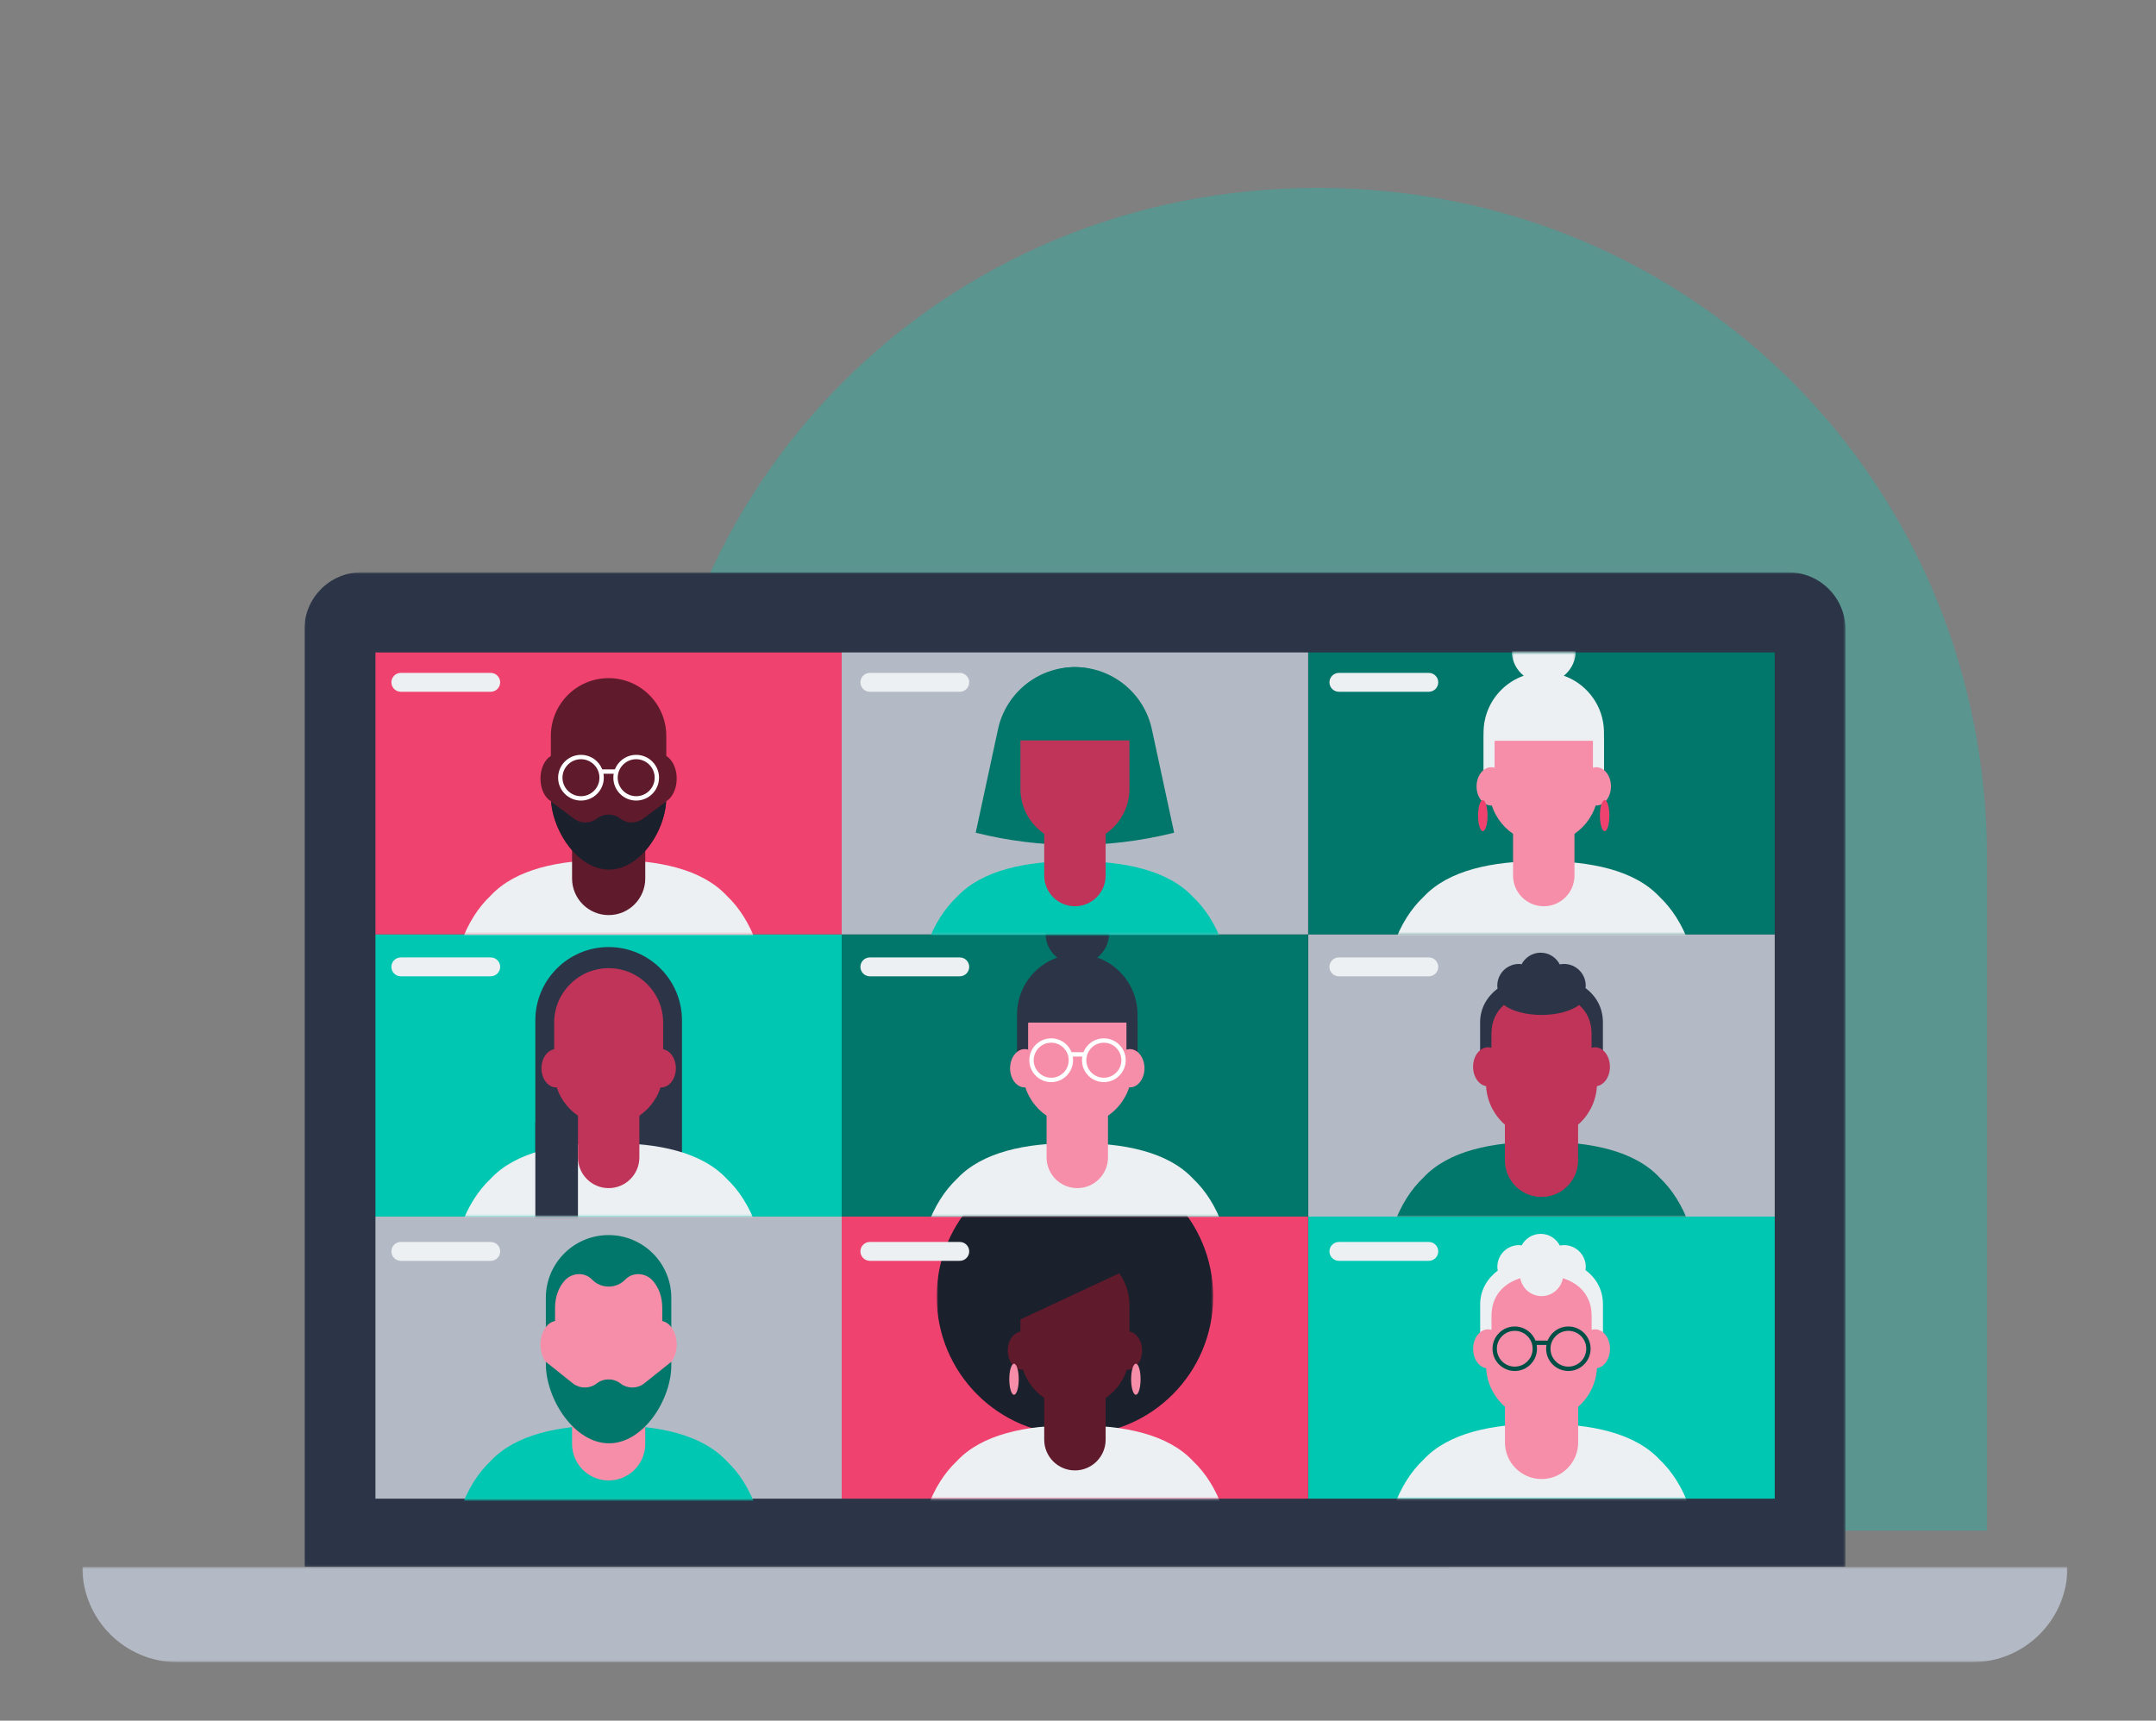 <?xml version="1.0" encoding="UTF-8"?>
<svg width="1021px" height="815px" viewBox="0 0 1021 815" version="1.1" xmlns="http://www.w3.org/2000/svg" xmlns:xlink="http://www.w3.org/1999/xlink">
    <rect x="0" y="0" width="1021" height="815" fill="#808080" stroke="none"/>
    <title>DS46706 LP Image 1021x815 Webinar Sign Up v1</title>
    <defs>
        <polygon id="path-1" points="1.86 0.686 731.65 0.686 731.65 471.812 1.86 471.812"></polygon>
        <polygon id="path-3" points="0.001 0.37 940.092 0.37 940.092 45.49 0.001 45.49"></polygon>
        <polygon id="path-5" points="0 516.932 940.093 516.932 940.093 0.686 0 0.686"></polygon>
        <polygon id="path-7" points="1.096 0.42 154.46 0.42 154.46 35.786 1.096 35.786"></polygon>
        <polygon id="path-9" points="1.096 1.476 154.46 1.476 154.46 36.843 1.096 36.843"></polygon>
        <polygon id="path-11" points="0.937 0.103 154.301 0.103 154.301 34.889 0.937 34.889"></polygon>
        <polygon id="path-13" points="1.511 0.531 31.863 0.531 31.863 14.913 1.511 14.913"></polygon>
        <polygon id="path-15" points="0.805 0.998 154.17 0.998 154.17 35.786 0.805 35.786"></polygon>
        <polygon id="path-17" points="1.38 1.431 31.73 1.431 31.73 15.809 1.38 15.809"></polygon>
        <polygon id="path-19" points="1.096 0.103 154.46 0.103 154.46 34.889 1.096 34.889"></polygon>
        <polygon id="path-21" points="0.39 134.14 221.273 134.14 221.273 0.531 0.39 0.531"></polygon>
        <polygon id="path-23" points="0.865 0.998 154.229 0.998 154.229 35.786 0.865 35.786"></polygon>
        <polygon id="path-25" points="0.805 0.797 154.17 0.797 154.17 36.163 0.805 36.163"></polygon>
        <polygon id="path-27" points="0.777 1.591 154.142 1.591 154.142 36.957 0.777 36.957"></polygon>
        <polygon id="path-29" points="1.75 1.909 132.688 1.909 132.688 105.344 1.75 105.344"></polygon>
        <polygon id="path-31" points="0.865 1.476 154.229 1.476 154.229 36.264 0.865 36.264"></polygon>
    </defs>
    <g id="DS46706-LP-Image-1021x815-Webinar-Sign-Up-v1" stroke="none" stroke-width="1" fill="none" fill-rule="evenodd">
        <path d="M941,725 L623.986,725 C446.489,725 307,585.034 307,406.991 C307,228.934 446.489,89 623.986,89 C801.487,89 941,228.934 941,406.991 L941,725 Z" id="Fill-1" fill-opacity="0.3" fill="#00C7B1"></path>
        <g id="Group-204" transform="translate(39, 269)">
            <g id="Group-17" transform="translate(0, 1.381)">
                <g id="Group-3" transform="translate(103.289, 0)">
                    <mask id="mask-2" fill="white">
                        <use xlink:href="#path-1"></use>
                    </mask>
                    <g id="Clip-2"></g>
                    <path d="M731.65,471.802 L731.65,27.722 C731.65,12.791 719.556,0.686 704.639,0.686 L28.87,0.686 C13.953,0.686 1.86,12.791 1.86,27.722 L1.86,471.812 L731.65,471.802 Z" id="Fill-1" fill="#2B3547" mask="url(#mask-2)"></path>
                </g>
                <g id="Group-6" transform="translate(0, 471.442)">
                    <mask id="mask-4" fill="white">
                        <use xlink:href="#path-3"></use>
                    </mask>
                    <g id="Clip-5"></g>
                    <path d="M895.014,45.49 L45.078,45.49 C20.183,45.49 0.001,25.289 0.001,0.37 L940.092,0.37 C940.092,25.289 919.911,45.49 895.014,45.49" id="Fill-4" fill="#B4BAC5" mask="url(#mask-4)"></path>
                </g>
                <mask id="mask-6" fill="white">
                    <use xlink:href="#path-5"></use>
                </mask>
                <g id="Clip-8"></g>
                <polygon id="Fill-7" fill="#EF426F" mask="url(#mask-6)" points="138.798 172.256 359.679 172.256 359.679 38.648 138.798 38.648"></polygon>
                <polygon id="Fill-9" fill="#B4BAC5" mask="url(#mask-6)" points="359.606 172.256 580.485 172.256 580.485 38.648 359.606 38.648"></polygon>
                <polygon id="Fill-10" fill="#00776A" mask="url(#mask-6)" points="580.559 172.256 801.44 172.256 801.44 38.648 580.559 38.648"></polygon>
                <polygon id="Fill-11" fill="#00C7B1" mask="url(#mask-6)" points="138.798 305.865 359.679 305.865 359.679 172.256 138.798 172.256"></polygon>
                <polygon id="Fill-12" fill="#00776A" mask="url(#mask-6)" points="359.606 305.865 580.485 305.865 580.485 172.256 359.606 172.256"></polygon>
                <polygon id="Fill-13" fill="#B4BAC5" mask="url(#mask-6)" points="580.557 305.865 801.437 305.865 801.437 172.256 580.557 172.256"></polygon>
                <polygon id="Fill-14" fill="#B4BAC5" mask="url(#mask-6)" points="138.798 439.471 359.679 439.471 359.679 305.865 138.798 305.865"></polygon>
                <polygon id="Fill-15" fill="#EF426F" mask="url(#mask-6)" points="359.606 439.471 580.485 439.471 580.485 305.865 359.606 305.865"></polygon>
                <polygon id="Fill-16" fill="#00C7B1" mask="url(#mask-6)" points="580.557 439.471 801.437 439.471 801.437 305.865 580.557 305.865"></polygon>
            </g>
            <g id="Group-37" transform="translate(171.461, 51.007)">
                <g id="Group-20" transform="translate(0, 86.845)">
                    <mask id="mask-8" fill="white">
                        <use xlink:href="#path-7"></use>
                    </mask>
                    <g id="Clip-19"></g>
                    <path d="M23.402,110.297 L26.117,90.457 C26.997,90.767 27.906,91.04 28.85,91.278 L30.172,110.297 L125.384,110.297 L126.706,91.278 C127.65,91.04 128.559,90.767 129.439,90.457 L132.154,110.297 L154.46,110.297 L154.144,81.685 C153.758,47.09 145.057,28.204 133.695,17.404 C121.856,4.72 101.243,0.42 77.778,0.42 C54.313,0.42 33.7,4.72 21.861,17.404 C10.499,28.204 1.798,47.09 1.412,81.685 L1.096,110.297 L23.402,110.297 Z" id="Fill-18" fill="#EDF0F2" mask="url(#mask-8)"></path>
                </g>
                <path d="M77.778,113.434 L77.778,113.434 C87.348,113.434 95.108,105.667 95.108,96.087 L95.108,63.597 L60.448,63.597 L60.448,96.087 C60.448,105.667 68.207,113.434 77.778,113.434" id="Fill-21" fill="#5F1A2C"></path>
                <path d="M109.991,48.782 C109.991,42.401 106.454,37.227 102.092,37.227 C97.729,37.227 94.194,42.401 94.194,48.782 C94.194,55.163 97.729,60.336 102.092,60.336 C106.454,60.336 109.991,55.163 109.991,48.782" id="Fill-23" fill="#5F1A2C"></path>
                <path d="M61.283,48.782 C61.283,42.401 57.746,37.227 53.385,37.227 C49.022,37.227 45.486,42.401 45.486,48.782 C45.486,55.163 49.022,60.336 53.385,60.336 C57.746,60.336 61.283,55.163 61.283,48.782" id="Fill-25" fill="#5F1A2C"></path>
                <path d="M50.41,28.556 L50.41,57.318 C50.41,72.652 62.947,92.175 78.265,91.886 C93.112,91.605 105.067,72.788 105.067,57.857 L105.067,28.556 C105.067,13.449 92.831,1.202 77.738,1.202 C62.646,1.202 50.41,13.449 50.41,28.556" id="Fill-27" fill="#5F1A2C"></path>
                <path d="M83.22,67.695 L83.22,67.695 C80.013,65.193 75.462,65.193 72.256,67.695 C69.114,70.147 64.669,70.201 61.465,67.825 L50.514,59.705 C51.71,74.603 63.731,92.162 78.266,91.885 C92.516,91.614 104.094,74.27 105.003,59.676 L94.011,67.825 C90.807,70.201 86.362,70.147 83.22,67.695" id="Fill-29" fill="#1A202C"></path>
                <path d="M90.815,39.602 C85.989,39.602 82.064,43.531 82.064,48.361 C82.064,53.191 85.989,57.122 90.815,57.122 C95.64,57.122 99.565,53.191 99.565,48.361 C99.565,43.531 95.64,39.602 90.815,39.602 M90.815,59.19 C84.851,59.19 79.998,54.332 79.998,48.361 C79.998,42.391 84.851,37.534 90.815,37.534 C96.779,37.534 101.631,42.391 101.631,48.361 C101.631,54.332 96.779,59.19 90.815,59.19" id="Fill-31" fill="#FFFFFF"></path>
                <path d="M64.661,39.602 C59.835,39.602 55.91,43.531 55.91,48.361 C55.91,53.191 59.835,57.122 64.661,57.122 C69.486,57.122 73.411,53.191 73.411,48.361 C73.411,43.531 69.486,39.602 64.661,39.602 M64.661,59.19 C58.697,59.19 53.844,54.332 53.844,48.361 C53.844,42.391 58.697,37.534 64.661,37.534 C70.625,37.534 75.477,42.391 75.477,48.361 C75.477,54.332 70.625,59.19 64.661,59.19" id="Fill-33" fill="#FFFFFF"></path>
                <path d="M80.905,46.495 L74.573,46.495 C74.001,46.495 73.54,46.032 73.54,45.461 C73.54,44.89 74.001,44.427 74.573,44.427 L80.905,44.427 C81.475,44.427 81.937,44.89 81.937,45.461 C81.937,46.032 81.475,46.495 80.905,46.495" id="Fill-35" fill="#FFFFFF"></path>
            </g>
            <g id="Group-53" transform="translate(171.461, 315.676)">
                <g id="Group-40" transform="translate(0, 88.912)">
                    <mask id="mask-10" fill="white">
                        <use xlink:href="#path-9"></use>
                    </mask>
                    <g id="Clip-39"></g>
                    <path d="M23.402,111.355 L26.117,91.515 C26.997,91.823 27.906,92.098 28.85,92.336 L30.172,111.355 L125.384,111.355 L126.706,92.336 C127.65,92.098 128.559,91.823 129.439,91.515 L132.154,111.355 L154.46,111.355 L154.144,82.741 C153.758,48.148 145.057,29.262 133.695,18.462 C121.856,5.778 101.243,1.476 77.778,1.476 C54.313,1.476 33.7,5.778 21.861,18.462 C10.499,29.262 1.798,48.148 1.412,82.741 L1.096,111.355 L23.402,111.355 Z" id="Fill-38" fill="#00C7B1" mask="url(#mask-10)"></path>
                </g>
                <path d="M77.778,116.558 L77.778,116.558 C87.348,116.558 95.108,108.792 95.108,99.212 L95.108,66.722 L60.448,66.722 L60.448,99.212 C60.448,108.792 68.207,116.558 77.778,116.558" id="Fill-41" fill="#F68EA9"></path>
                <path d="M50.41,31.681 L50.41,60.443 C50.41,75.777 62.947,95.302 78.265,95.011 C93.112,94.73 105.067,75.915 105.067,60.984 L105.067,31.681 C105.067,16.572 92.831,4.327 77.738,4.327 C62.646,4.327 50.41,16.572 50.41,31.681" id="Fill-43" fill="#F68EA9"></path>
                <path d="M50.288,48.792 C51.451,48.79 52.395,47.845 52.395,46.681 L52.395,34.855 C52.395,29.527 54.037,25.255 56.843,22.006 C60.222,18.092 66.323,17.677 69.915,21.392 C71.904,23.45 74.689,24.73 77.779,24.73 C80.87,24.73 83.655,23.45 85.644,21.392 C89.236,17.677 95.339,18.094 98.716,22.006 C101.522,25.255 103.166,29.527 103.166,34.855 L103.166,46.681 C103.166,47.845 104.11,48.79 105.273,48.79 L105.337,48.79 C106.5,48.79 107.444,47.845 107.444,46.681 L107.444,32.812 L107.444,30.056 C107.444,13.634 94.145,0.324 77.738,0.324 C61.332,0.324 48.03,13.634 48.03,30.056 L48.03,32.812 L48.03,46.681 C48.03,47.847 48.976,48.792 50.139,48.792 L50.288,48.792 Z" id="Fill-45" fill="#00776A"></path>
                <path d="M109.991,52.204 C109.991,45.989 106.454,40.95 102.092,40.95 C97.729,40.95 94.194,45.989 94.194,52.204 C94.194,58.422 97.729,63.461 102.092,63.461 C106.454,63.461 109.991,58.422 109.991,52.204" id="Fill-47" fill="#F68EA9"></path>
                <path d="M61.283,52.204 C61.283,45.989 57.746,40.95 53.385,40.95 C49.022,40.95 45.486,45.989 45.486,52.204 C45.486,58.422 49.022,63.461 53.385,63.461 C57.746,63.461 61.283,58.422 61.283,52.204" id="Fill-49" fill="#F68EA9"></path>
                <path d="M94.437,70.741 C91.15,73.181 86.587,73.123 83.362,70.609 C80.072,68.041 75.403,68.041 72.112,70.609 C68.887,73.123 64.326,73.181 61.04,70.741 L48.031,60.359 L48.031,61.381 C48.031,78.051 61.659,99.274 78.312,98.957 C94.452,98.651 107.445,78.197 107.445,61.968 L107.445,60.359 L94.437,70.741 Z" id="Fill-51" fill="#00776A"></path>
            </g>
            <g id="Group-80" transform="translate(392.5, 173.003)">
                <g id="Group-56" transform="translate(0, 99.251)">
                    <mask id="mask-12" fill="white">
                        <use xlink:href="#path-11"></use>
                    </mask>
                    <g id="Clip-55"></g>
                    <path d="M23.243,109.98 L25.957,90.14 C26.837,90.45 27.746,90.723 28.691,90.961 L30.013,109.98 L125.225,109.98 L126.547,90.961 C127.491,90.723 128.4,90.45 129.28,90.14 L131.994,109.98 L154.301,109.98 L153.985,81.368 C153.598,46.773 144.897,27.887 133.536,17.087 C121.696,4.403 101.086,0.103 77.619,0.103 C54.153,0.103 33.541,4.403 21.702,17.087 C10.34,27.887 1.639,46.773 1.253,81.368 L0.937,109.98 L23.243,109.98 Z" id="Fill-54" fill="#EDF0F2" mask="url(#mask-12)"></path>
                </g>
                <path d="M78.66,120.76 L78.66,120.76 C86.692,120.76 93.203,114.243 93.203,106.204 L93.203,77.125 L64.117,77.125 L64.117,106.204 C64.117,114.243 70.629,120.76 78.66,120.76" id="Fill-57" fill="#F68EA9"></path>
                <g id="Group-61" transform="translate(61.974, 0)">
                    <mask id="mask-14" fill="white">
                        <use xlink:href="#path-13"></use>
                    </mask>
                    <g id="Clip-60"></g>
                    <path d="M31.863,-0.276 C31.863,8.112 25.069,14.913 16.686,14.913 C8.305,14.913 1.511,8.112 1.511,-0.276 C1.511,-8.665 8.305,-15.466 16.686,-15.466 C25.069,-15.466 31.863,-8.665 31.863,-0.276" id="Fill-59" fill="#2B3547" mask="url(#mask-14)"></path>
                </g>
                <path d="M107.176,38.492 L107.176,38.492 C107.176,22.73 94.407,9.952 78.66,9.952 C62.912,9.952 50.146,22.73 50.146,38.492 C50.146,51.048 60.313,61.227 72.859,61.227 L84.462,61.227 C97.006,61.227 107.176,51.048 107.176,38.492" id="Fill-62" fill="#2B3547"></path>
                <path d="M78.66,90.952 L78.66,90.952 C92.914,90.952 104.47,79.385 104.47,65.118 L104.47,42.408 C104.47,28.141 92.914,16.574 78.66,16.574 C64.406,16.574 52.85,28.141 52.85,42.408 L52.85,65.118 C52.85,79.385 64.406,90.952 78.66,90.952" id="Fill-64" fill="#F68EA9"></path>
                <path d="M55.373,61.226 L55.373,43.413 C55.373,30.541 65.799,20.103 78.66,20.103 C91.522,20.103 101.948,30.541 101.948,43.413 L101.948,61.226 L107.207,61.226 L107.207,42.185 C107.207,27.607 93.226,13.611 78.66,13.611 C64.096,13.611 50.113,27.607 50.113,42.185 L50.113,61.226 L55.373,61.226 Z" id="Fill-66" fill="#2B3547"></path>
                <path d="M60.708,63.988 C60.708,58.978 57.603,54.915 53.775,54.915 C49.945,54.915 46.84,58.978 46.84,63.988 C46.84,68.998 49.945,73.061 53.775,73.061 C57.603,73.061 60.708,68.998 60.708,63.988" id="Fill-68" fill="#F68EA9"></path>
                <path d="M110.48,63.988 C110.48,58.978 107.375,54.915 103.547,54.915 C99.718,54.915 96.613,58.978 96.613,63.988 C96.613,68.998 99.718,73.061 103.547,73.061 C107.375,73.061 110.48,68.998 110.48,63.988" id="Fill-70" fill="#F68EA9"></path>
                <path d="M105.784,42.36 C105.784,30.949 93.691,16.574 78.771,16.574 C63.854,16.574 51.759,30.949 51.759,42.36 L105.784,42.36 Z" id="Fill-72" fill="#2B3547"></path>
                <path d="M66.305,51.882 C61.731,51.882 58.011,55.606 58.011,60.184 C58.011,64.762 61.731,68.486 66.305,68.486 C70.878,68.486 74.599,64.762 74.599,60.184 C74.599,55.606 70.878,51.882 66.305,51.882 M66.305,70.554 C60.593,70.554 55.945,65.901 55.945,60.184 C55.945,54.467 60.593,49.814 66.305,49.814 C72.017,49.814 76.665,54.467 76.665,60.184 C76.665,65.901 72.017,70.554 66.305,70.554" id="Fill-74" fill="#FFFFFF"></path>
                <path d="M91.238,51.882 C86.665,51.882 82.942,55.606 82.942,60.184 C82.942,64.762 86.665,68.486 91.238,68.486 C95.812,68.486 99.535,64.762 99.535,60.184 C99.535,55.606 95.812,51.882 91.238,51.882 M91.238,70.554 C85.525,70.554 80.876,65.901 80.876,60.184 C80.876,54.467 85.525,49.814 91.238,49.814 C96.952,49.814 101.6,54.467 101.6,60.184 C101.6,65.901 96.952,70.554 91.238,70.554" id="Fill-76" fill="#FFFFFF"></path>
                <path d="M81.789,58.454 L75.753,58.454 C75.183,58.454 74.72,57.991 74.72,57.42 C74.72,56.849 75.183,56.386 75.753,56.386 L81.789,56.386 C82.359,56.386 82.822,56.849 82.822,57.42 C82.822,57.991 82.359,58.454 81.789,58.454" id="Fill-78" fill="#FFFFFF"></path>
            </g>
            <g id="Group-105" transform="translate(613.539, 38.6)">
                <g id="Group-83" transform="translate(0, 99.251)">
                    <mask id="mask-16" fill="white">
                        <use xlink:href="#path-15"></use>
                    </mask>
                    <g id="Clip-82"></g>
                    <path d="M23.112,110.875 L25.826,91.035 C26.704,91.343 27.617,91.618 28.559,91.856 L29.881,110.875 L125.094,110.875 L126.416,91.856 C127.36,91.618 128.269,91.343 129.149,91.035 L131.863,110.875 L154.17,110.875 L153.854,82.264 C153.467,47.669 144.766,28.782 133.404,17.982 C121.565,5.299 100.953,0.998 77.488,0.998 C54.022,0.998 33.41,5.299 21.571,17.982 C10.209,28.782 1.508,47.669 1.122,82.264 L0.805,110.875 L23.112,110.875 Z" id="Fill-81" fill="#EDF0F2" mask="url(#mask-16)"></path>
                </g>
                <path d="M78.529,121.656 L78.529,121.656 C86.561,121.656 93.072,115.138 93.072,107.099 L93.072,78.021 L63.986,78.021 L63.986,107.099 C63.986,115.138 70.497,121.656 78.529,121.656" id="Fill-84" fill="#F68EA9"></path>
                <g id="Group-88" transform="translate(61.974, 0)">
                    <mask id="mask-18" fill="white">
                        <use xlink:href="#path-17"></use>
                    </mask>
                    <g id="Clip-87"></g>
                    <path d="M31.73,0.619 C31.73,9.008 24.936,15.809 16.555,15.809 C8.174,15.809 1.38,9.008 1.38,0.619 C1.38,-7.77 8.174,-14.57 16.555,-14.57 C24.936,-14.57 31.73,-7.77 31.73,0.619" id="Fill-86" fill="#EDF0F2" mask="url(#mask-18)"></path>
                </g>
                <path d="M107.043,39.389 L107.043,39.389 C107.043,23.625 94.276,10.848 78.529,10.848 C62.781,10.848 50.014,23.625 50.014,39.389 C50.014,51.944 60.182,62.122 72.728,62.122 L84.331,62.122 C96.875,62.122 107.043,51.944 107.043,39.389" id="Fill-89" fill="#EDF0F2"></path>
                <path d="M78.529,91.849 L78.529,91.849 C92.783,91.849 104.339,80.282 104.339,66.014 L104.339,43.304 C104.339,29.037 92.783,17.47 78.529,17.47 C64.275,17.47 52.719,29.037 52.719,43.304 L52.719,66.014 C52.719,80.282 64.275,91.849 78.529,91.849" id="Fill-91" fill="#F68EA9"></path>
                <path d="M55.241,62.122 L55.241,44.308 C55.241,31.437 65.669,21.001 78.528,21.001 C91.39,21.001 101.816,31.437 101.816,44.308 L101.816,62.122 L107.078,62.122 L107.078,43.08 C107.078,28.503 93.092,14.506 78.528,14.506 C63.967,14.506 49.981,28.503 49.981,43.08 L49.981,62.122 L55.241,62.122 Z" id="Fill-93" fill="#EDF0F2"></path>
                <path d="M60.577,64.883 C60.577,59.873 57.472,55.81 53.644,55.81 C49.812,55.81 46.709,59.873 46.709,64.883 C46.709,69.893 49.812,73.956 53.644,73.956 C57.472,73.956 60.577,69.893 60.577,64.883" id="Fill-95" fill="#F68EA9"></path>
                <path d="M110.349,64.883 C110.349,59.873 107.244,55.81 103.416,55.81 C99.586,55.81 96.481,59.873 96.481,64.883 C96.481,69.893 99.586,73.956 103.416,73.956 C107.244,73.956 110.349,69.893 110.349,64.883" id="Fill-97" fill="#F68EA9"></path>
                <path d="M109.611,78.737 C109.611,82.798 108.609,86.09 107.369,86.09 C106.132,86.09 105.13,82.798 105.13,78.737 C105.13,74.676 106.132,71.385 107.369,71.385 C108.609,71.385 109.611,74.676 109.611,78.737" id="Fill-99" fill="#EF426F"></path>
                <path d="M51.906,78.737 C51.906,82.798 50.904,86.09 49.664,86.09 C48.427,86.09 47.425,82.798 47.425,78.737 C47.425,74.676 48.427,71.385 49.664,71.385 C50.904,71.385 51.906,74.676 51.906,78.737" id="Fill-101" fill="#EF426F"></path>
                <path d="M105.653,43.257 C105.653,31.843 93.56,17.47 78.64,17.47 C63.721,17.47 51.628,31.843 51.628,43.257 L105.653,43.257 Z" id="Fill-103" fill="#EDF0F2"></path>
            </g>
            <g id="Group-117" transform="translate(138.408, 173.003)">
                <path d="M145.553,105.703 L76.108,105.703 L76.108,41.328 C76.108,22.131 91.655,6.574 110.831,6.574 C130.008,6.574 145.553,22.131 145.553,41.328 L145.553,105.703 Z" id="Fill-106" fill="#2B3547"></path>
                <g id="Group-110" transform="translate(33.053, 99.251)">
                    <mask id="mask-20" fill="white">
                        <use xlink:href="#path-19"></use>
                    </mask>
                    <g id="Clip-109"></g>
                    <path d="M23.402,109.98 L26.117,90.14 C26.997,90.45 27.906,90.723 28.85,90.961 L30.172,109.98 L125.384,109.98 L126.706,90.961 C127.65,90.723 128.559,90.45 129.439,90.14 L132.154,109.98 L154.46,109.98 L154.144,81.368 C153.758,46.773 145.057,27.887 133.695,17.087 C121.856,4.403 101.243,0.103 77.778,0.103 C54.313,0.103 33.7,4.403 21.861,17.087 C10.499,27.887 1.798,46.773 1.412,81.368 L1.096,109.98 L23.402,109.98 Z" id="Fill-108" fill="#EDF0F2" mask="url(#mask-20)"></path>
                </g>
                <mask id="mask-22" fill="white">
                    <use xlink:href="#path-21"></use>
                </mask>
                <g id="Clip-112"></g>
                <polygon id="Fill-111" fill="#2B3547" mask="url(#mask-22)" points="76.108 138.259 96.289 138.259 96.289 89.638 76.108 89.638"></polygon>
                <path d="M110.831,120.76 L110.831,120.76 C118.863,120.76 125.374,114.243 125.374,106.204 L125.374,77.125 L96.288,77.125 L96.288,106.204 C96.288,114.243 102.799,120.76 110.831,120.76" id="Fill-113" fill="#BF3458" mask="url(#mask-22)"></path>
                <path d="M110.831,90.952 L110.831,90.952 C125.085,90.952 136.641,79.385 136.641,65.118 L136.641,42.408 C136.641,28.141 125.085,16.574 110.831,16.574 C96.577,16.574 85.021,28.141 85.021,42.408 L85.021,65.118 C85.021,79.385 96.577,90.952 110.831,90.952" id="Fill-114" fill="#BF3458" mask="url(#mask-22)"></path>
                <path d="M92.879,63.988 C92.879,58.978 89.774,54.915 85.944,54.915 C82.116,54.915 79.011,58.978 79.011,63.988 C79.011,68.998 82.116,73.061 85.944,73.061 C89.774,73.061 92.879,68.998 92.879,63.988" id="Fill-115" fill="#BF3458" mask="url(#mask-22)"></path>
                <path d="M142.651,63.988 C142.651,58.978 139.546,54.915 135.718,54.915 C131.888,54.915 128.784,58.978 128.784,63.988 C128.784,68.998 131.888,73.061 135.718,73.061 C139.546,73.061 142.651,68.998 142.651,63.988" id="Fill-116" fill="#BF3458" mask="url(#mask-22)"></path>
            </g>
            <g id="Group-129" transform="translate(392.5, 46.871)">
                <path d="M114.053,29.887 C114.051,29.883 114.051,29.879 114.049,29.873 L114.039,29.823 L114.037,29.823 C110.539,12.858 95.531,0.102 77.546,0.102 C59.562,0.102 44.554,12.858 41.058,29.823 L41.056,29.823 L41.046,29.871 C41.044,29.877 41.042,29.883 41.04,29.889 L30.556,78.551 C60.958,86.183 92.757,86.293 123.213,78.874 L124.537,78.551 L114.053,29.887 Z" id="Fill-118" fill="#00776A"></path>
                <g id="Group-122" transform="translate(0, 90.98)">
                    <mask id="mask-24" fill="white">
                        <use xlink:href="#path-23"></use>
                    </mask>
                    <g id="Clip-121"></g>
                    <path d="M23.171,110.875 L25.886,91.035 C26.764,91.343 27.675,91.618 28.619,91.856 L29.941,110.875 L125.153,110.875 L126.473,91.856 C127.417,91.618 128.328,91.343 129.208,91.035 L131.923,110.875 L154.229,110.875 L153.913,82.264 C153.527,47.669 144.826,28.782 133.462,17.982 C121.625,5.299 101.012,0.998 77.547,0.998 C54.08,0.998 33.469,5.299 21.63,17.982 C10.268,28.782 1.567,47.669 1.181,82.264 L0.865,110.875 L23.171,110.875 Z" id="Fill-120" fill="#00C7B1" mask="url(#mask-24)"></path>
                </g>
                <path d="M77.547,113.385 L77.547,113.385 C85.578,113.385 92.09,106.867 92.09,98.828 L92.09,69.75 L63.003,69.75 L63.003,98.828 C63.003,106.867 69.515,113.385 77.547,113.385" id="Fill-123" fill="#BF3458"></path>
                <path d="M77.547,83.578 L77.547,83.578 C91.801,83.578 103.357,72.011 103.357,57.743 L103.357,35.034 C103.357,20.766 91.801,9.199 77.547,9.199 C63.293,9.199 51.737,20.766 51.737,35.034 L51.737,57.743 C51.737,72.011 63.293,83.578 77.547,83.578" id="Fill-125" fill="#BF3458"></path>
                <path d="M112.871,34.826 C112.871,19.458 97.057,0.102 77.546,0.102 C58.036,0.102 42.221,19.458 42.221,34.826 L112.871,34.826 Z" id="Fill-127" fill="#00776A"></path>
            </g>
            <g id="Group-149" transform="translate(613.539, 313.608)">
                <g id="Group-132" transform="translate(0, 90.98)">
                    <mask id="mask-26" fill="white">
                        <use xlink:href="#path-25"></use>
                    </mask>
                    <g id="Clip-131"></g>
                    <path d="M23.112,110.674 L25.826,90.834 C26.704,91.144 27.617,91.417 28.559,91.657 L29.881,110.674 L125.094,110.674 L126.416,91.655 C127.36,91.417 128.269,91.144 129.149,90.834 L131.863,110.674 L154.17,110.674 L153.854,82.063 C153.467,47.468 144.766,28.581 133.404,17.781 C121.565,5.098 100.953,0.797 77.488,0.797 C54.022,0.797 33.41,5.098 21.571,17.781 C10.209,28.581 1.508,47.468 1.122,82.063 L0.805,110.674 L23.112,110.674 Z" id="Fill-130" fill="#EDF0F2" mask="url(#mask-26)"></path>
                </g>
                <path d="M77.488,117.946 L77.488,117.946 C87.059,117.946 94.818,110.179 94.818,100.599 L94.818,68.109 L60.156,68.109 L60.156,100.599 C60.156,110.179 67.915,117.946 77.488,117.946" id="Fill-133" fill="#F68EA9"></path>
                <path d="M77.488,90.263 L77.488,90.263 C92.004,90.263 103.773,78.484 103.773,63.952 L103.773,40.824 C103.773,26.294 92.004,18.856 77.488,18.856 C62.97,18.856 51.201,26.294 51.201,40.824 L51.201,63.952 C51.201,78.484 62.97,90.263 77.488,90.263" id="Fill-135" fill="#F68EA9"></path>
                <path d="M98.267,18.939 C98.399,18.377 98.468,17.694 98.406,16.776 C98.168,13.131 95.958,9.81 92.673,8.22 C90.368,7.103 88.153,6.954 86.137,7.358 C84.422,4.078 81.028,1.816 77.074,1.816 C73.153,1.816 69.786,4.043 68.057,7.279 C67.644,7.229 67.237,7.155 66.809,7.155 C61.141,7.155 56.546,11.754 56.546,17.43 C56.546,18.143 56.619,18.72 56.757,19.181 C51.71,23.041 48.413,28.496 48.413,35.27 L48.413,49.812 C48.413,51.291 49.612,52.494 51.091,52.494 C52.572,52.494 53.77,51.291 53.77,49.812 L53.77,40.764 C53.77,31.267 59.354,25.368 67.404,22.828 C68.257,27.642 72.434,31.302 77.487,31.302 C82.54,31.302 86.717,27.642 87.57,22.828 C95.621,25.368 101.205,31.267 101.205,40.764 L101.205,49.812 C101.205,51.291 102.405,52.494 103.884,52.494 C105.363,52.494 106.563,51.291 106.563,49.812 L106.563,35.27 C106.563,28.173 103.287,22.719 98.267,18.939" id="Fill-137" fill="#EDF0F2"></path>
                <path d="M59.203,56.287 C59.203,51.182 56.042,47.045 52.142,47.045 C48.242,47.045 45.079,51.182 45.079,56.287 C45.079,61.39 48.242,65.528 52.142,65.528 C56.042,65.528 59.203,61.39 59.203,56.287" id="Fill-139" fill="#F68EA9"></path>
                <path d="M109.895,56.287 C109.895,51.182 106.735,47.045 102.832,47.045 C98.932,47.045 95.771,51.182 95.771,56.287 C95.771,61.39 98.932,65.528 102.832,65.528 C106.735,65.528 109.895,61.39 109.895,56.287" id="Fill-141" fill="#F68EA9"></path>
                <path d="M90.183,47.756 C85.515,47.756 81.716,51.558 81.716,56.231 C81.716,60.902 85.515,64.705 90.183,64.705 C94.852,64.705 98.651,60.902 98.651,56.231 C98.651,51.558 94.852,47.756 90.183,47.756 M90.183,66.773 C84.374,66.773 79.65,62.044 79.65,56.231 C79.65,50.417 84.374,45.688 90.183,45.688 C95.992,45.688 100.717,50.417 100.717,56.231 C100.717,62.044 95.992,66.773 90.183,66.773" id="Fill-143" fill="#004F46"></path>
                <path d="M64.791,47.756 C60.122,47.756 56.323,51.558 56.323,56.231 C56.323,60.902 60.122,64.705 64.791,64.705 C69.459,64.705 73.258,60.902 73.258,56.231 C73.258,51.558 69.459,47.756 64.791,47.756 M64.791,66.773 C58.982,66.773 54.257,62.044 54.257,56.231 C54.257,50.417 58.982,45.688 64.791,45.688 C70.6,45.688 75.324,50.417 75.324,56.231 C75.324,62.044 70.6,66.773 64.791,66.773" id="Fill-145" fill="#004F46"></path>
                <path d="M80.561,54.45 L74.413,54.45 C73.843,54.45 73.38,53.987 73.38,53.416 C73.38,52.845 73.843,52.382 74.413,52.382 L80.561,52.382 C81.131,52.382 81.594,52.845 81.594,53.416 C81.594,53.987 81.131,54.45 80.561,54.45" id="Fill-147" fill="#004F46"></path>
            </g>
            <g id="Group-163" transform="translate(613.539, 181.274)">
                <g id="Group-152" transform="translate(0, 88.912)">
                    <mask id="mask-28" fill="white">
                        <use xlink:href="#path-27"></use>
                    </mask>
                    <g id="Clip-151"></g>
                    <path d="M23.084,111.468 L25.798,91.628 C26.676,91.938 27.589,92.211 28.533,92.451 L29.853,111.468 L125.066,111.468 L126.388,92.451 C127.332,92.211 128.241,91.938 129.121,91.628 L131.835,111.468 L154.142,111.468 L153.826,82.857 C153.439,48.263 144.738,29.377 133.376,18.575 C121.537,5.894 100.925,1.591 77.459,1.591 C53.994,1.591 33.382,5.894 21.543,18.575 C10.181,29.377 1.48,48.263 1.093,82.857 L0.777,111.468 L23.084,111.468 Z" id="Fill-150" fill="#00776A" mask="url(#mask-28)"></path>
                </g>
                <path d="M77.46,116.673 L77.46,116.673 C87.031,116.673 94.79,108.907 94.79,99.327 L94.79,66.837 L60.13,66.837 L60.13,99.327 C60.13,108.907 67.889,116.673 77.46,116.673" id="Fill-153" fill="#BF3458"></path>
                <path d="M77.46,88.991 L77.46,88.991 C91.976,88.991 103.747,77.211 103.747,62.679 L103.747,39.55 C103.747,25.02 91.976,17.584 77.46,17.584 C62.944,17.584 51.173,25.02 51.173,39.55 L51.173,62.679 C51.173,77.211 62.944,88.991 77.46,88.991" id="Fill-155" fill="#BF3458"></path>
                <path d="M98.301,17.714 C98.353,17.344 98.401,16.972 98.401,16.585 C98.401,10.911 93.804,6.311 88.136,6.311 C87.442,6.311 86.764,6.385 86.109,6.515 C84.395,3.236 81.002,0.972 77.047,0.972 C73.124,0.972 69.758,3.201 68.029,6.437 C67.616,6.385 67.209,6.311 66.782,6.311 C61.113,6.311 56.517,10.911 56.517,16.585 C56.517,17.059 56.585,17.514 56.653,17.971 C51.65,21.827 48.386,27.259 48.386,33.998 L48.386,50.998 C48.386,52.477 49.584,53.678 51.065,53.678 C52.544,53.678 53.742,52.477 53.742,50.998 L53.742,39.489 C53.742,33.495 55.98,28.946 59.638,25.754 C63.418,28.582 69.982,30.46 77.46,30.46 C84.938,30.46 91.499,28.582 95.281,25.754 C98.942,28.946 101.177,33.495 101.177,39.489 L101.177,50.998 C101.177,52.477 102.377,53.678 103.854,53.678 C105.333,53.678 106.534,52.477 106.534,50.998 L106.534,33.998 C106.534,26.93 103.284,21.494 98.301,17.714" id="Fill-157" fill="#2B3547"></path>
                <path d="M59.176,55.013 C59.176,49.91 56.014,45.772 52.113,45.772 C48.213,45.772 45.051,49.91 45.051,55.013 C45.051,60.116 48.213,64.254 52.113,64.254 C56.014,64.254 59.176,60.116 59.176,55.013" id="Fill-159" fill="#BF3458"></path>
                <path d="M109.867,55.013 C109.867,49.91 106.706,45.772 102.804,45.772 C98.904,45.772 95.743,49.91 95.743,55.013 C95.743,60.116 98.904,64.254 102.804,64.254 C106.706,64.254 109.867,60.116 109.867,55.013" id="Fill-161" fill="#BF3458"></path>
            </g>
            <g id="Group-184" transform="translate(392.5, 305.337)">
                <g id="Group-166" transform="translate(10.329, 0)">
                    <mask id="mask-30" fill="white">
                        <use xlink:href="#path-29"></use>
                    </mask>
                    <g id="Clip-165"></g>
                    <path d="M132.688,39.816 C132.688,76.007 103.376,105.344 67.219,105.344 C31.061,105.344 1.75,76.007 1.75,39.816 C1.75,3.625 31.061,-25.714 67.219,-25.714 C103.376,-25.714 132.688,3.625 132.688,39.816" id="Fill-164" fill="#1A202C" mask="url(#mask-30)"></path>
                </g>
                <g id="Group-169" transform="translate(0, 99.251)">
                    <mask id="mask-32" fill="white">
                        <use xlink:href="#path-31"></use>
                    </mask>
                    <g id="Clip-168"></g>
                    <path d="M23.171,111.355 L25.886,91.515 C26.764,91.823 27.675,92.098 28.619,92.336 L29.941,111.355 L125.153,111.355 L126.473,92.336 C127.417,92.098 128.328,91.823 129.208,91.515 L131.923,111.355 L154.229,111.355 L153.913,82.741 C153.527,48.148 144.826,29.262 133.462,18.462 C121.625,5.778 101.012,1.476 77.547,1.476 C54.08,1.476 33.469,5.778 21.63,18.462 C10.268,29.262 1.567,48.148 1.181,82.741 L0.865,111.355 L23.171,111.355 Z" id="Fill-167" fill="#EDF0F2" mask="url(#mask-32)"></path>
                </g>
                <path d="M77.547,122.136 L77.547,122.136 C85.578,122.136 92.09,115.618 92.09,107.579 L92.09,78.5 L63.003,78.5 L63.003,107.579 C63.003,115.618 69.515,122.136 77.547,122.136" id="Fill-170" fill="#5F1A2C"></path>
                <path d="M77.547,92.327 L77.547,92.327 C91.801,92.327 103.357,80.76 103.357,66.493 L103.357,43.783 C103.357,29.516 91.801,17.949 77.547,17.949 C63.293,17.949 51.737,29.516 51.737,43.783 L51.737,66.493 C51.737,80.76 63.293,92.327 77.547,92.327" id="Fill-172" fill="#5F1A2C"></path>
                <path d="M110.537,23.133 C104.771,10.774 83.181,1.908 65.502,10.17 C47.828,18.435 40.758,40.698 46.524,53.055 L110.537,23.133 Z" id="Fill-174" fill="#1A202C"></path>
                <path d="M59.594,65.362 C59.594,60.352 56.489,56.289 52.661,56.289 C48.831,56.289 45.726,60.352 45.726,65.362 C45.726,70.374 48.831,74.435 52.661,74.435 C56.489,74.435 59.594,70.374 59.594,65.362" id="Fill-176" fill="#5F1A2C"></path>
                <path d="M109.367,65.362 C109.367,60.352 106.262,56.289 102.434,56.289 C98.604,56.289 95.499,60.352 95.499,65.362 C95.499,70.374 98.604,74.435 102.434,74.435 C106.262,74.435 109.367,70.374 109.367,65.362" id="Fill-178" fill="#5F1A2C"></path>
                <path d="M108.638,78.945 C108.638,83.007 107.637,86.298 106.399,86.298 C105.162,86.298 104.16,83.007 104.16,78.945 C104.16,74.884 105.162,71.591 106.399,71.591 C107.637,71.591 108.638,74.884 108.638,78.945" id="Fill-180" fill="#F68EA9"></path>
                <path d="M50.935,78.945 C50.935,83.007 49.933,86.298 48.695,86.298 C47.458,86.298 46.456,83.007 46.456,78.945 C46.456,74.884 47.458,71.591 48.695,71.591 C49.933,71.591 50.935,74.884 50.935,78.945" id="Fill-182" fill="#F68EA9"></path>
            </g>
            <g id="Group-203" transform="translate(144.605, 48.939)" fill="#EDF0F2">
                <path d="M493.026,9.724 L450.436,9.724 C447.97,9.724 445.972,7.722 445.972,5.253 C445.972,2.787 447.97,0.785 450.436,0.785 L493.026,0.785 C495.493,0.785 497.493,2.787 497.493,5.253 C497.493,7.722 495.493,9.724 493.026,9.724" id="Fill-185"></path>
                <path d="M270.911,9.724 L228.318,9.724 C225.852,9.724 223.854,7.722 223.854,5.253 C223.854,2.787 225.852,0.785 228.318,0.785 L270.911,0.785 C273.377,0.785 275.377,2.787 275.377,5.253 C275.377,7.722 273.377,9.724 270.911,9.724" id="Fill-187"></path>
                <path d="M48.794,9.724 L6.202,9.724 C3.735,9.724 1.737,7.722 1.737,5.253 C1.737,2.787 3.735,0.785 6.202,0.785 L48.794,0.785 C51.258,0.785 53.258,2.787 53.258,5.253 C53.258,7.722 51.258,9.724 48.794,9.724" id="Fill-189"></path>
                <path d="M493.026,144.494 L450.436,144.494 C447.97,144.494 445.972,142.492 445.972,140.023 C445.972,137.557 447.97,135.555 450.436,135.555 L493.026,135.555 C495.493,135.555 497.493,137.557 497.493,140.023 C497.493,142.492 495.493,144.494 493.026,144.494" id="Fill-191"></path>
                <path d="M270.911,144.494 L228.318,144.494 C225.852,144.494 223.854,142.492 223.854,140.023 C223.854,137.557 225.852,135.555 228.318,135.555 L270.911,135.555 C273.377,135.555 275.377,137.557 275.377,140.023 C275.377,142.492 273.377,144.494 270.911,144.494" id="Fill-193"></path>
                <path d="M48.794,144.494 L6.202,144.494 C3.735,144.494 1.737,142.492 1.737,140.023 C1.737,137.557 3.735,135.555 6.202,135.555 L48.794,135.555 C51.258,135.555 53.258,137.557 53.258,140.023 C53.258,142.492 51.258,144.494 48.794,144.494" id="Fill-195"></path>
                <path d="M493.026,279.265 L450.436,279.265 C447.97,279.265 445.972,277.263 445.972,274.794 C445.972,272.328 447.97,270.326 450.436,270.326 L493.026,270.326 C495.493,270.326 497.493,272.328 497.493,274.794 C497.493,277.263 495.493,279.265 493.026,279.265" id="Fill-197"></path>
                <path d="M270.911,279.265 L228.318,279.265 C225.852,279.265 223.854,277.263 223.854,274.794 C223.854,272.328 225.852,270.326 228.318,270.326 L270.911,270.326 C273.377,270.326 275.377,272.328 275.377,274.794 C275.377,277.263 273.377,279.265 270.911,279.265" id="Fill-199"></path>
                <path d="M48.794,279.265 L6.202,279.265 C3.735,279.265 1.737,277.263 1.737,274.794 C1.737,272.328 3.735,270.326 6.202,270.326 L48.794,270.326 C51.258,270.326 53.258,272.328 53.258,274.794 C53.258,277.263 51.258,279.265 48.794,279.265" id="Fill-201"></path>
            </g>
        </g>
    </g>
</svg>